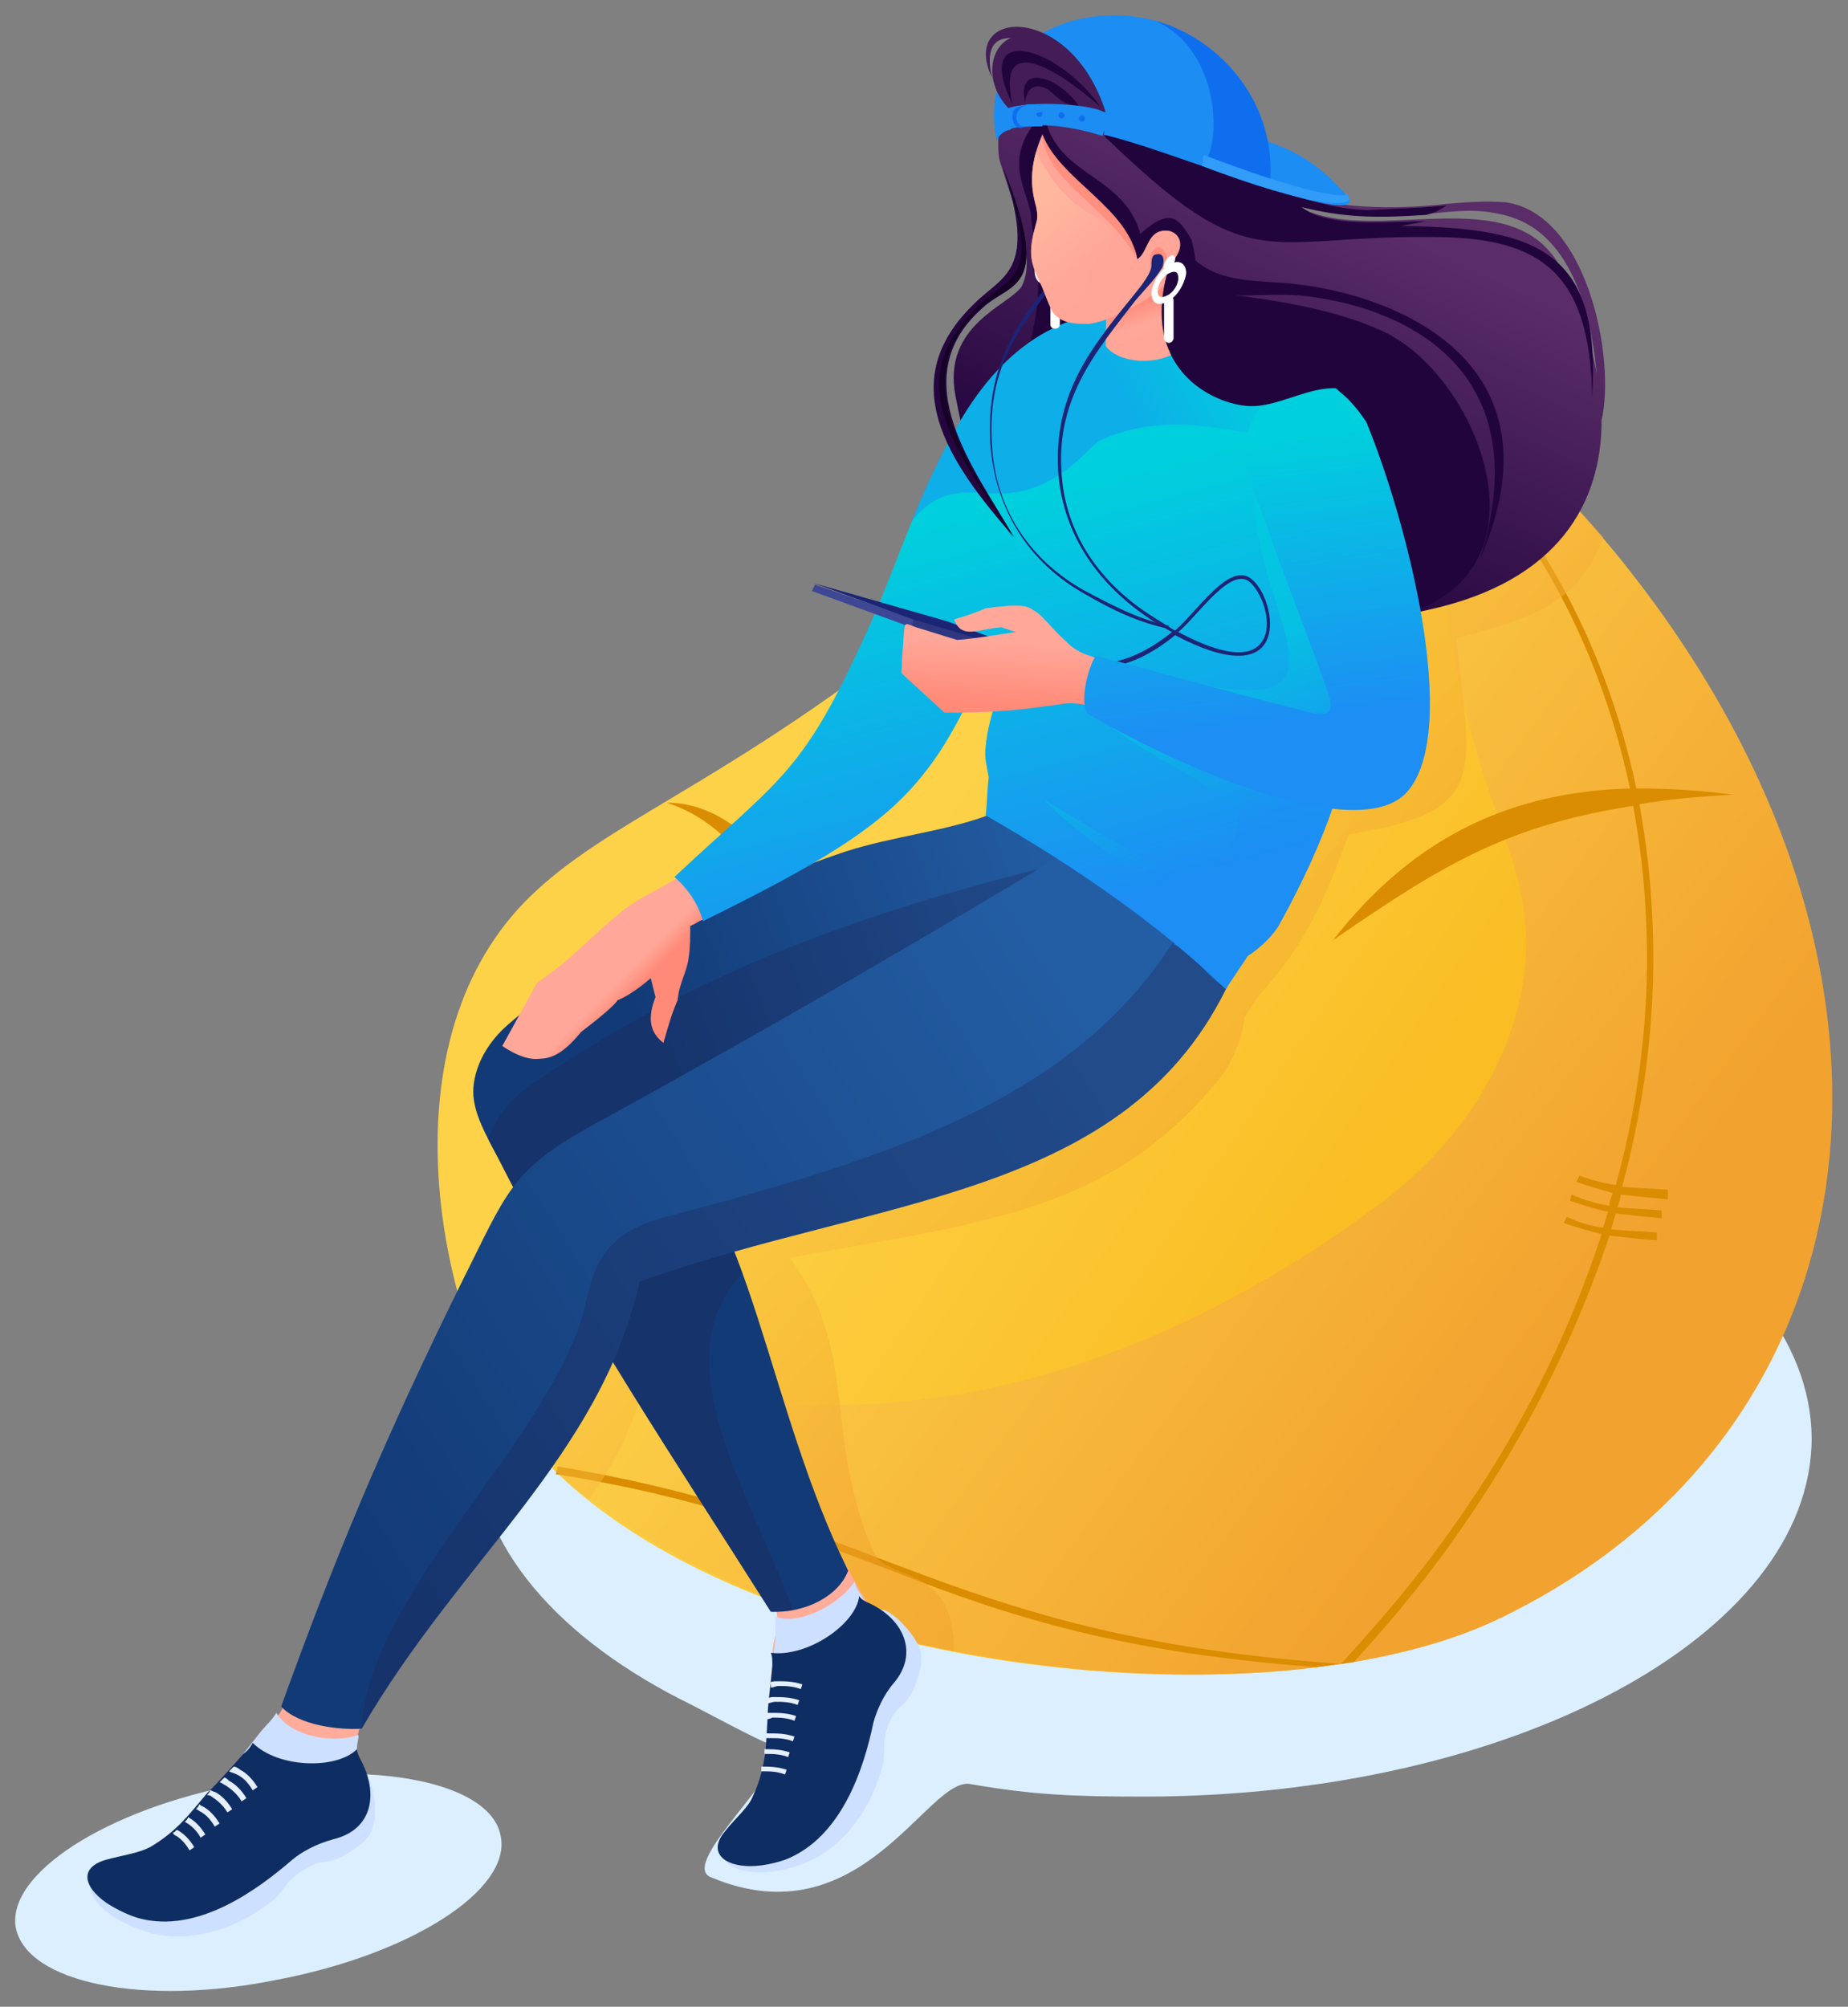<?xml version="1.0" encoding="utf-8"?>
<!-- Generator: Adobe Illustrator 22.1.0, SVG Export Plug-In . SVG Version: 6.00 Build 0)  -->
<svg version="1.1" id="Capa_1" xmlns="http://www.w3.org/2000/svg" xmlns:xlink="http://www.w3.org/1999/xlink" x="0px" y="0px"
	 viewBox="0 0 117 127" style="enable-background:new 0 0 117 127;" xml:space="preserve">
<rect x="0" y="0" width="117" height="127" fill="#808080" stroke="none"/>
<style type="text/css">
	.st0{fill-rule:evenodd;clip-rule:evenodd;fill:#DBEFFF;}
	.st1{fill-rule:evenodd;clip-rule:evenodd;fill:url(#SVGID_1_);}
	.st2{fill-rule:evenodd;clip-rule:evenodd;fill:url(#SVGID_2_);}
	.st3{fill-rule:evenodd;clip-rule:evenodd;fill:#DA8D00;}
	.st4{opacity:0.5;fill-rule:evenodd;clip-rule:evenodd;fill:url(#SVGID_3_);}
	.st5{fill-rule:evenodd;clip-rule:evenodd;fill:url(#SVGID_4_);}
	.st6{fill-rule:evenodd;clip-rule:evenodd;fill:#22043D;}
	.st7{fill-rule:evenodd;clip-rule:evenodd;fill:#FFAC9A;}
	.st8{fill-rule:evenodd;clip-rule:evenodd;fill:#CEE0FF;}
	.st9{fill-rule:evenodd;clip-rule:evenodd;fill:#0E2E63;}
	.st10{fill-rule:evenodd;clip-rule:evenodd;fill:#E5EFFF;}
	.st11{fill-rule:evenodd;clip-rule:evenodd;fill:url(#SVGID_5_);}
	.st12{opacity:0.3;fill-rule:evenodd;clip-rule:evenodd;fill:#1E2353;}
	.st13{fill-rule:evenodd;clip-rule:evenodd;fill:url(#SVGID_6_);}
	.st14{fill-rule:evenodd;clip-rule:evenodd;fill:url(#SVGID_7_);}
	.st15{fill-rule:evenodd;clip-rule:evenodd;fill:url(#SVGID_8_);}
	.st16{opacity:0.5;fill-rule:evenodd;clip-rule:evenodd;fill:url(#SVGID_9_);}
	.st17{opacity:0.5;fill-rule:evenodd;clip-rule:evenodd;fill:url(#SVGID_10_);}
	.st18{fill-rule:evenodd;clip-rule:evenodd;fill:#25063F;}
	.st19{fill-rule:evenodd;clip-rule:evenodd;fill:#150226;}
	.st20{fill-rule:evenodd;clip-rule:evenodd;fill:#FFFFFF;}
	.st21{fill-rule:evenodd;clip-rule:evenodd;fill:#1C2475;}
	.st22{fill-rule:evenodd;clip-rule:evenodd;fill:#FFA698;}
	.st23{fill-rule:evenodd;clip-rule:evenodd;fill:url(#SVGID_11_);}
	.st24{fill-rule:evenodd;clip-rule:evenodd;fill:url(#SVGID_12_);}
	.st25{fill-rule:evenodd;clip-rule:evenodd;fill:#FF8F7F;}
	.st26{fill-rule:evenodd;clip-rule:evenodd;fill:#1C8DF3;}
	.st27{fill-rule:evenodd;clip-rule:evenodd;fill:#0F6EEE;}
	.st28{fill-rule:evenodd;clip-rule:evenodd;fill:#441D57;}
	.st29{fill-rule:evenodd;clip-rule:evenodd;fill:#329CF9;}
	.st30{fill-rule:evenodd;clip-rule:evenodd;fill:#3E4794;}
	.st31{fill-rule:evenodd;clip-rule:evenodd;fill:#2F3781;}
	.st32{fill-rule:evenodd;clip-rule:evenodd;fill:url(#SVGID_13_);}
	.st33{fill-rule:evenodd;clip-rule:evenodd;fill:url(#SVGID_14_);}
</style>
<g>
	<path class="st0" d="M15.2,112.9c8.5-1.6,15.9-0.1,16.5,3.3c0.7,3.4-5.7,7.5-14.2,9.1C9.1,127,1.7,125.5,1,122
		C0.4,118.6,6.7,114.5,15.2,112.9z"/>
	<g>
		<path class="st0" d="M72.4,68.5c-23.3,0-42.3,10.2-42.3,22.7c0,6.6,5.3,12.6,13.7,16.7c0.6,0.3,4.3,2.3,5,2.5c2,0.9-6,7.5-3.8,8.4
			c9.5,4,13.7-6.3,16.4-5.9c4,0.7,6.6,0.8,11,0.8c23.3,0,42.3-10.2,42.3-22.7C114.6,78.6,95.7,68.5,72.4,68.5z"/>
		<g>
			<linearGradient id="SVGID_1_" gradientUnits="userSpaceOnUse" x1="56.866" y1="54.853" x2="87.438" y2="75.759">
				<stop  offset="0" style="stop-color:#FDD248"/>
				<stop  offset="1" style="stop-color:#FABD23"/>
			</linearGradient>
			<path class="st1" d="M33.2,57.1c4.4-4.5,10.7-6.7,21-14.2c3.7-2.7,6.9-5.8,9.7-9.7c6.5-9,13.3-12,19.9-11
				c6.5,1,12.7,5.8,18.3,12.7c21,25.6,17.6,55.5-7.2,67.5c-15.6,7.6-52,3-62.6-12.7C28,83.1,24.2,66.4,33.2,57.1z"/>
			<linearGradient id="SVGID_2_" gradientUnits="userSpaceOnUse" x1="57.658" y1="54.888" x2="99.004" y2="85.645">
				<stop  offset="0" style="stop-color:#FDD248"/>
				<stop  offset="1" style="stop-color:#F2A22F"/>
			</linearGradient>
			<path class="st2" d="M87,23c5.4,1.8,10.5,6.2,15.2,11.9c21,25.6,17.6,55.5-7.2,67.5c-11.1,5.4-32.6,4.6-47.9-1.9l-0.2-0.1
				c-6.2-2.7-11.4-6.3-14.5-10.8c-1.4-2.1-2.8-5.4-3.7-9.1C35.8,88,59.8,96.8,87.6,76c6.2-4.7,10.2-12.1,8.7-19.4
				c-1-5-3.9-8.9-5.1-21.5C90.9,32.2,91.2,27,87,23z"/>
			<path class="st3" d="M105.6,75.3c-1.1-0.1-2-0.1-2.9-0.2c1.6-5.9,2.2-11.7,1.9-17.2c-0.1-2.4-0.4-4.7-0.8-7
				c1.7-0.3,3.7-0.5,5.9-0.6c-2.1-0.3-4.1-0.4-6.1-0.4c-2-9.5-6.7-17.9-13.6-24.1c-1.2-1.1-2.5-2.1-3.8-3.1l-0.6-0.2
				c1.3,0.9,3,2.5,4.2,3.6c6.8,6.1,11.4,14.4,13.4,23.8c-7.2,0.2-13.5,2.8-18.8,9.6c7.2-5,11.3-7.3,19-8.5c0.4,2.2,0.7,4.6,0.8,6.9
				c0.3,5.5-0.3,11.3-1.9,17.1c-0.7-0.1-1.5-0.3-2.3-0.6l-0.2,0.4c0.9,0.3,1.6,0.5,2.3,0.7c-0.1,0.3-0.2,0.5-0.2,0.8
				c-0.7-0.1-1.5-0.3-2.4-0.7L99.4,76c0.9,0.3,1.6,0.5,2.4,0.7c-0.1,0.3-0.2,0.7-0.3,1c-0.7-0.1-1.5-0.3-2.3-0.7L99,77.4
				c0.9,0.3,1.6,0.5,2.4,0.7c-2.1,6.5-5.4,13.1-10.1,19.5c-1.8,2.5-4.1,5.2-6.4,7.7c-14.3-1-21.9-3.9-29.3-6.7
				c-5.7-2.2-11.4-4.3-20.3-5.8l-0.1,0.5c8.9,1.4,14.6,3.6,20.2,5.7c7.2,2.8,14.3,5.5,27.9,6.5c0.2,0,1.3-0.2,1.6-0.2l0,0
				c0.2,0,0.5-0.1,0.8-0.1c2.2-2.4,4.2-4.8,6-7.3c4.7-6.5,8-13.1,10.2-19.7c0.9,0.1,1.8,0.2,3,0.3l0-0.5c-1.1-0.1-2-0.1-2.9-0.2
				c0.1-0.3,0.2-0.7,0.3-1c0.9,0.1,1.8,0.2,2.9,0.3l0-0.5c-1.1-0.1-2-0.1-2.8-0.2c0.1-0.3,0.2-0.5,0.2-0.8c0.9,0.1,1.9,0.2,3,0.3
				L105.6,75.3L105.6,75.3z M57.8,62.5c-8.9-1-8.7-9.5-15.6-11.7C48.9,50.8,51.6,60.7,57.8,62.5L57.8,62.5z M47.8,66.7
				c-4.3-0.9-6.6-0.9-10.8,0C40.8,64.7,44.6,65.1,47.8,66.7L47.8,66.7z M47.8,66.7C43.1,63.6,41,63.2,36,63
				C40.9,61.7,44.6,63.5,47.8,66.7L47.8,66.7z M47.4,66.3c-3.9-4-5.9-4.8-10.8-6.1C41.7,59.9,44.9,62.4,47.4,66.3z"/>
			<linearGradient id="SVGID_3_" gradientUnits="userSpaceOnUse" x1="54.977" y1="51.047" x2="78.874" y2="72.816">
				<stop  offset="0" style="stop-color:#FDD248"/>
				<stop  offset="1" style="stop-color:#F2A22F"/>
			</linearGradient>
			<path class="st4" d="M68,28.3c5.2-5.2,10.6-7,15.8-6.1c6.2,1,12.2,5.4,17.7,11.8c-1.5,4.2-4.5,5.1-9.3,6.4
				c0.9,8.5,2.2,11-6.8,12.4c-1.5,4.1-2.7,6.9-5.7,10.2c-0.3,0.5-0.6,0.9-0.9,1.4c-0.2,1.7-1.1,3.3-1.7,4
				c-6.9,8.3-14.5,8.9-27.1,11.2c4.4,5.9,2.1,11.2,5.3,18.6c0.7,1.7,4.1,1,4.9,4.4c0.1,0.4,0.2,1.1,0.2,1.9c-3.6-0.7-5.8-1.4-7.8-2
				l0-1L41.3,80.9c0.4,6.1-1.4,10.3-4,14c-2.8-1.9-5.8-6-6.7-8.5l4.4-7.6L33.7,71l6.7-5.3l8.9-5l6.5-3.7l8.1-4.6L68,28.7L68,28.3z"
				/>
		</g>
		<g>
			<g>
				<linearGradient id="SVGID_4_" gradientUnits="userSpaceOnUse" x1="84.78" y1="12.959" x2="74.505" y2="35.275">
					<stop  offset="0" style="stop-color:#5A2D68"/>
					<stop  offset="1" style="stop-color:#22043D"/>
				</linearGradient>
				<path class="st5" d="M71.8,2c7-0.3,8.6,6.5,8.6,9.5c0.2,0.2,0.3,0.4,0.5,0.6c3.6,1.1,7.2,1.2,10.7,0.8c1.3-0.1,2.3-0.2,3.7-0.1
					c5.2,0.7,7,9.9,6.1,13.8c0,5.2-2.7,10.2-11,12c-13.4,3-26.2,6-29.9-13.5c-0.9-4.6,3.5-5.8,4.2-7c0.8-1.7-0.1-3.8-1.3-7.6
					c-0.2-0.5-0.2-1-0.2-1.5c0-1.3,0.3-2.5,0.8-3.4C65.4,2.8,68.8,2.1,71.8,2L71.8,2z M81.9,12.9c4.7,3,13.9-1.9,17,4.2
					c1,2,1.8,4.3,2.2,6.6c-0.4-4.1-1.7-9.1-5.9-10.1c-1.3-0.3-2.1-0.3-3.4-0.2C87.8,13.8,85.3,13.9,81.9,12.9z"/>
				<path class="st6" d="M66.1,7.1c0.6,4.1,5,3.8,6.1,7.7c1.9-1.7,2.4-1,3.2,0.3c0.1,0.2,0.2,0.8,0.3,1.4c1.8,1.5,4.1,1.2,6.5,1.5
					c6,0.7,17,4.8,11.5,17.4c3.9-12.4-5.3-16.1-11.4-16.7c-1.4-0.1-2.7,0-4,0c4,0.5,6.9,1.2,9.1,2.2c6.5,2.8,12.1,17.2-1.2,18.5
					c-6.5,0.7-18.6-4.6-20.4-7.1c-2.5-3.3-0.9-8.4-0.2-12.5c0.4-2.7-0.3-5.4-0.3-5.8C65.3,12.1,63.1,10.2,66.1,7.1z"/>
			</g>
			<g>
				<g>
					<path class="st7" d="M48.9,105.4c-0.1,1.2-0.3,2.5-0.3,3.3c-0.1,1.7-0.1,3.1-0.9,4.9c-0.4,1-1,1.8-2.1,3.1
						c0.2,1.2,2.8,0.9,4.1-0.2c0.6,0,1.2-0.5,1.8-1.7c2.7-2.2,2.5-3.4,3.1-6.4c0.2-0.7,0.7-1.5,1.4-2.3c1.6-1.9,0.7-2.5-1-4.6
						c-0.5-0.6-1.2-2.1-1.7-2.9c-1.4-2.4-4.5,2.1-4.4,2.1c0.2,0.9,0.3,1.3,0.3,1.7c0,0.3-0.1,0.6-0.1,1.1
						C48.9,104.1,48.9,104.8,48.9,105.4z"/>
					<path class="st8" d="M48.9,105.4c1.9,0.9,6.9-2.7,6-3.9c-0.2-0.2-0.3-0.4-0.4-0.6c-0.3-0.4-0.3-0.5-0.4-0.8
						c-1,1.5-3.6,2.8-5,2.2c0,0.7,0,0.5,0,1.3L48.9,105.4z"/>
					<path class="st8" d="M58.2,104.3c0.2,0.2,0.1,0.9,0.1,1.2c-0.7,2.8-1.3,2-2,3.5c-0.6,1.5-0.1,1.9-0.5,3
						c-0.8,2.8-2.7,5.3-5.4,6.1c-1.8,0.6-4,0.6-4.7-0.6c0-1.6,4.5-5.9,4.7-6.3c0.7-1.4,3-10,5.6-9.3C56.8,102.2,58,103.6,58.2,104.3
						z"/>
					<path class="st9" d="M48.9,105.4c-0.1,1.2-0.3,2.5-0.3,3.3c-0.1,1.7-0.1,3.1-0.9,4.9c-0.3,0.8-1.1,1.4-1.8,2.3
						c-1.1,1.3-0.1,2.2,1.6,2.2c0.8,0,1.6-0.2,2.2-0.4c3.6-1.4,5-5.8,5.6-8.7c0.2-0.7,0.6-1.7,1.3-2.5c1.6-1.9,0.6-4.1-1.7-5.1
						c-0.2-0.1-0.4-0.2-0.5-0.4c-0.2,1.8-3.3,3.9-5.6,3.6C48.9,104.8,48.9,105.1,48.9,105.4z"/>
					<path class="st10" d="M48.8,106.8c0.2,0,0.3-0.1,0.5-0.1c0.4,0,0.9,0,1.4,0.2l0.1-0.3c-0.6-0.2-1.1-0.2-1.6-0.2
						c-0.2,0-0.3,0-0.5,0.1C48.8,106.5,48.8,106.6,48.8,106.8L48.8,106.8z M48.2,112.1c0,0,0.1,0,0.1,0c0.4,0,0.9,0,1.4,0.2l0.1-0.3
						c-0.6-0.2-1.1-0.2-1.6-0.2l0,0C48.2,111.9,48.2,112,48.2,112.1L48.2,112.1z M48.4,111c0,0,0.1,0,0.1,0c0.4,0,0.9,0,1.4,0.2
						l0.1-0.3c-0.6-0.2-1.1-0.2-1.6-0.2l0,0C48.4,110.8,48.4,110.9,48.4,111L48.4,111z M48.5,110c0.1,0,0.2,0,0.3,0
						c0.4,0,0.9,0,1.4,0.2l0.1-0.3c-0.6-0.2-1.1-0.2-1.6-0.2c-0.1,0-0.1,0-0.2,0C48.5,109.7,48.5,109.8,48.5,110L48.5,110z
						 M48.5,108.8c0.1,0,0.2,0,0.4-0.1c0.4,0,0.9,0,1.4,0.2l0.1-0.3c-0.6-0.2-1.1-0.2-1.6-0.2c-0.1,0-0.2,0-0.3,0
						C48.6,108.6,48.5,108.7,48.5,108.8L48.5,108.8L48.5,108.8z M48.6,107.8c0.1,0,0.3-0.1,0.5-0.1c0.4,0,0.9,0,1.4,0.2l0.1-0.3
						c-0.6-0.2-1.1-0.2-1.6-0.2c-0.1,0-0.3,0-0.4,0.1L48.6,107.8z"/>
				</g>
				<linearGradient id="SVGID_5_" gradientUnits="userSpaceOnUse" x1="73.298" y1="69.951" x2="45.896" y2="80.135">
					<stop  offset="0" style="stop-color:#235DA3"/>
					<stop  offset="1" style="stop-color:#123A76"/>
				</linearGradient>
				<path class="st11" d="M62.8,51.5c-2.8,1.1-6.2,1.4-9.3,2.4c-6,2-16.7,6.8-21.4,11c-1.7,1.5-2.3,3.4-2.1,4.7
					c0.2,1.4,1.1,2.8,1.8,4.2c5,9.8,10.8,18.4,17,28.2c2.2,0.1,4.3-1,4.9-2.6c-5.2-10.5-6-22.9-12.5-28.6c6-2.4,29.3-10.3,29.9-15.3
					l-6.3-3.6L62.8,51.5z"/>
				<path class="st12" d="M30.9,72.1c0.3,0.6,0.6,1.1,0.9,1.7c5,9.8,10.8,18.4,17,28.2c0.5,0,1,0,1.4-0.1C47.5,94.5,41.8,86,47,80.6
					c-1.4-4-3.1-7.5-5.8-9.9c6-2.4,29.3-10.3,29.9-15.3l-2.1-1.2C55.9,57.3,45,61,34.3,68.2C32.8,69.2,31.7,70,30.9,72.1z"/>
				<g>
					<path class="st7" d="M15.4,111c-0.8,0.9-1.7,1.9-2.3,2.5c-1.1,1.3-1.9,2.4-3.6,3.4c-1,0.6-1.9,0.8-3.6,1.3
						c-0.6,1.1,1.7,2.4,3.4,2.3c0.5,0.4,1.2,0.3,2.5-0.3c3.5-0.1,4-1.3,6.3-3.3c0.6-0.5,1.4-0.8,2.5-1.1c2.5-0.6,2.1-1.6,1.9-4.3
						c0-0.8,0.1-2.3,0.7-3c1.6-2.3-4.9-1.4-4.9-1.4c-0.5,1.4-0.6,1.4-1.7,2.6C16.2,110,15.9,110.6,15.4,111z"/>
					<path class="st8" d="M15.4,111c1,1.8,7.2,1.9,7.1,0.4c0-0.3,0-0.5,0.1-0.7c0-0.4,0.1-0.6,0.1-0.9c-1.8,0.6-4.4,0-5.2-1.4
						c-0.4,0.6-0.5,0.6-1,1.2L15.4,111z"/>
					<path class="st8" d="M23.6,115.6c0,0.3-0.4,0.8-0.6,1c-2.3,1.8-2.3,0.8-3.7,1.7c-1.4,0.8-1.3,1.5-2.2,2.1
						c-2.3,1.8-5.4,2.7-8,1.8c-1.8-0.6-3.6-1.8-3.4-3.2c0.9-1.3,7.2-2.1,7.6-2.3c1.4-0.7,8.4-6.3,10-4.2
						C23.7,113.1,23.9,114.9,23.6,115.6z"/>
					<path class="st9" d="M15.4,111c-0.8,0.9-1.7,1.9-2.3,2.5c-1.1,1.3-1.9,2.4-3.6,3.4c-0.8,0.4-1.7,0.5-2.8,0.8
						c-1.7,0.5-1.4,1.7,0,2.7c0.6,0.4,1.4,0.8,2.1,1c3.7,1,7.5-1.8,9.7-3.7c0.6-0.5,1.5-1,2.6-1.3c2.5-0.6,2.9-2.9,1.7-5.1
						c-0.1-0.2-0.2-0.4-0.2-0.6c-1.3,1.3-5,1.2-6.6-0.4C15.9,110.5,15.7,110.8,15.4,111z"/>
					<path class="st10" d="M14.5,112.1c0.2,0.1,0.3,0.1,0.5,0.2c0.4,0.2,0.7,0.5,1,1l0.3-0.2c-0.3-0.5-0.7-0.9-1.1-1.1
						c-0.1-0.1-0.3-0.2-0.4-0.2C14.7,111.9,14.6,112,14.5,112.1L14.5,112.1z M10.9,116c0,0,0.1,0,0.1,0.1c0.4,0.2,0.7,0.5,1,1
						l0.3-0.2c-0.3-0.5-0.7-0.9-1.1-1.1l0,0C11.1,115.9,11,116,10.9,116L10.9,116z M11.7,115.3c0.1-0.1,0.2-0.2,0.2-0.3l0,0
						c0.4,0.2,0.8,0.6,1.1,1.1l-0.3,0.2C12.5,115.9,12.1,115.5,11.7,115.3C11.7,115.3,11.7,115.3,11.7,115.3L11.7,115.3z
						 M12.4,114.5c0.1,0,0.2,0.1,0.2,0.1c0.4,0.2,0.7,0.5,1,1l0.3-0.2c-0.3-0.5-0.7-0.9-1.1-1.1c-0.1,0-0.1-0.1-0.2-0.1
						C12.6,114.3,12.5,114.4,12.4,114.5L12.4,114.5z M13.1,113.6L13.1,113.6c0.1-0.1,0.2-0.2,0.2-0.3c0.1,0,0.2,0.1,0.3,0.1
						c0.4,0.2,0.8,0.6,1.1,1.1l-0.3,0.2c-0.3-0.5-0.7-0.8-1-1C13.4,113.7,13.3,113.6,13.1,113.6L13.1,113.6z M13.9,112.8l0.3-0.3
						c0.1,0,0.2,0.1,0.3,0.2c0.4,0.2,0.8,0.6,1.1,1.1l-0.3,0.2c-0.3-0.5-0.7-0.8-1-1C14.1,112.9,14,112.8,13.9,112.8z"/>
				</g>
				<linearGradient id="SVGID_6_" gradientUnits="userSpaceOnUse" x1="69.559" y1="65.21" x2="20.839" y2="96.219">
					<stop  offset="0" style="stop-color:#235DA3"/>
					<stop  offset="1" style="stop-color:#123A76"/>
				</linearGradient>
				<path class="st13" d="M77.9,62c-6.4,13.9-22.3,13.7-37.4,19.1C38,92.2,29.1,98.7,22.9,109.4c-1.4,0.1-4-0.2-5.1-1.4
					c4-11.1,7.4-18.8,12.4-28.8c2.3-4.7,3-5.7,8.6-8.7C48.8,65,58.3,59.5,68.4,53.4C70.4,54.9,76.8,59,77.9,62z"/>
				<path class="st12" d="M77.9,62c-6.4,13.9-22.3,13.7-37.4,19.1C38,92.2,29.1,98.7,22.9,109.4c0.4-8.7,12.4-18.7,14.2-27
					c0.5-2.2,1.1-4.4,5.1-5.4c14-3.7,26-7.4,32.4-17.9C76.5,60.7,76.8,59,77.9,62z"/>
			</g>
			<g>
				<linearGradient id="SVGID_7_" gradientUnits="userSpaceOnUse" x1="39.944" y1="62.932" x2="39.127" y2="62.116">
					<stop  offset="0" style="stop-color:#FF8A78"/>
					<stop  offset="1" style="stop-color:#FFA799"/>
				</linearGradient>
				<path class="st14" d="M43.2,55.4c-1.4,0.8-2.8,1.5-3.6,2.1c-2.3,1.8-3.1,3-5.6,4.7l-2.2,4c0.9,0.6,1.7,0.9,2.4,0.8
					c0.9,0,1.7-0.6,2.6-1.7c0,0,2-1.5,2.3-2c1-0.4,2.1-1.4,2.1-1.4l0.3,1.2c-0.5,1.3-0.4,2.2,0.5,2.9c0.3-1,0.5-1.8,0.9-2.7
					c0.1-1.1,0.6-1.8,0.7-2.7c0.1-0.6,0.1-1.3,0.1-2c0.3-0.1,0.5-0.3,0.8-0.4C45.8,57.5,44.2,54.9,43.2,55.4z"/>
				<g>
					<g>
						<linearGradient id="SVGID_8_" gradientUnits="userSpaceOnUse" x1="68.783" y1="57.553" x2="61.985" y2="32.461">
							<stop  offset="0" style="stop-color:#1C8EF4"/>
							<stop  offset="1" style="stop-color:#00CFDD"/>
						</linearGradient>
						<path class="st15" d="M72.3,19.6c-5.7-0.1-9.4,3-12.1,8.1c-2.5,4.6-3.6,8.7-5.7,13.1c-3.8,8.3-5.4,8.7-11.8,14.7
							c0.7,0.6,1.5,1.6,1.8,2.8c7.3-3.6,11.2-5.9,13.8-9.1c1.9-2.3,3-4.8,5-9c0.3,3.8-0.7,4.7-0.9,7.1c-0.1,0.6,0.1,1.3,0.2,1.9
							c-0.1,0.7-0.1,1.7-0.2,2.4c5.6,3.2,11.1,7,15.2,11l1.4-2.1c0.8-0.5,1.7-1.4,2-2c3-5.4,4.5-9.9,5-14.5c0.5-5,2-15-1.2-19.1
							C82.6,21.9,77.4,19.7,72.3,19.6z"/>
						<linearGradient id="SVGID_9_" gradientUnits="userSpaceOnUse" x1="82.031" y1="50.433" x2="77.496" y2="42.518">
							<stop  offset="0" style="stop-color:#1C8EF4"/>
							<stop  offset="1" style="stop-color:#00CFDD"/>
						</linearGradient>
						<path class="st16" d="M74.3,59.8c1,0.2,2.6,2.6,3.4,2.7c0.3-0.7,0.8-1.2,1.2-2c1.8-1.1,2.3-2.2,3.6-5c2.9-6,4.5-14.9,3.9-23.7
							c0-0.5,0-0.9,0-1.4c-3.9-0.9-6.1-1.6-6.9-0.7c-1.2,9,9.4,17.5-7.9,12.5l-2.1,3.1c2.1,2,8.1,4.8,8.6,5.7c1,1.6-0.7,3.2-1.7,4.2
							c-1.1,1.1-6.7-2.4-10.3-4.6c2.4,2.6,7.4,5.6,8.8,6.1C76.2,57.1,75,58.8,74.3,59.8z"/>
						<linearGradient id="SVGID_10_" gradientUnits="userSpaceOnUse" x1="71.222" y1="25.694" x2="79.118" y2="21.541">
							<stop  offset="0" style="stop-color:#1C8EF4"/>
							<stop  offset="1" style="stop-color:#00CFDD"/>
						</linearGradient>
						<path class="st17" d="M72.3,19.6c-5.7-0.1-9.4,3-12.1,8.1c-1,1.8-1.8,3.6-2.5,5.3c2.4-3,4.6-1.2,7.3-2c2.8-0.8,4-2.9,4.8-3.2
							c3.2-1.4,6.3-0.9,8.7-0.5c2,0.3,8.4-1.2,5.8-3C82.3,22.5,76.5,19.7,72.3,19.6z"/>
					</g>
					<g>
						<path class="st18" d="M63.5,10.6c2.2,6.6,0,6.8-1.8,8.6c-5.1,4.9-1.8,9.9,2.5,14.8c-2.4-4.2-7.1-10-2-14.5
							C64,17.8,66.7,18.5,63.5,10.6z"/>
						<path class="st19" d="M63.5,10.6c2.5,7.2,0.5,6.8-1.4,8.6C57,24,60.2,28,64.1,34c-2.4-4.2-7.1-10-2-14.5
							C64,17.8,66.7,18.5,63.5,10.6z"/>
					</g>
				</g>
			</g>
			<path class="st6" d="M91.6,13c-0.6,0.4-0.9,0.5-1.3,0.6c-3,0.2-5.2,0.2-7.9-0.5c0.4,0.3,0.8,0.5,1.2,0.6c2,0.6,4.7,0.3,6.7,0.3
				c-0.5,0.1-1.1,0.2-1.6,0.3c8.7,0.1,12.7,1.6,12.1,10.9c-0.1-8.3-3.6-10.2-10.2-10.2c-10.8-0.1-11.3,2.7-20.7-6.4
				c1.9-0.8,5.3,0.7,9.6,2.7c2.9,1.3,4.7,1.9,7.1,2C88,13.2,89.7,13.2,91.6,13z"/>
			<g>
				<g>
					<g>
						<path class="st20" d="M66.8,15.2c0.2-0.1,0.4-0.4,0.4-0.7c0-0.3-0.2-0.3-0.4-0.2c-0.2,0.1-0.4,0.4-0.4,0.7
							C66.4,15.3,66.6,15.4,66.8,15.2z"/>
						<path class="st20" d="M66.7,17.8c0.7-0.4,1.3-1.4,1.4-2.1c0.1-0.8-0.5-1.1-1.2-0.7c-0.7,0.4-1.3,1.4-1.4,2.1
							C65.5,17.9,66,18.2,66.7,17.8L66.7,17.8z M66.8,17.2c-0.4,0.2-0.8,0.1-0.7-0.4c0-0.5,0.4-1.1,0.8-1.3c0.4-0.2,0.8-0.1,0.7,0.4
							C67.6,16.4,67.2,17,66.8,17.2z"/>
						<path class="st20" d="M66.8,17.3L66.8,17.3c0.2,0,0.3,0.1,0.3,0.3v2.9c0,0.2-0.1,0.3-0.3,0.3h0c-0.2,0-0.3-0.1-0.3-0.3v-2.9
							C66.5,17.4,66.7,17.3,66.8,17.3z"/>
					</g>
					<path class="st21" d="M67.3,17.3c-2.7,3.3-4.8,5.8-4.5,10.8c0.2,4,2.3,7.3,5.9,9.3c1.7,0.9,3.4,1.8,5.3,2.2l0,0.2
						c-1.9-0.4-3.6-1.2-5.3-2.2c-3.6-2-5.7-5.4-6-9.5c-0.3-5,1.7-7.8,4.5-11.1C67.3,16.8,67.5,17,67.3,17.3z"/>
				</g>
				<g>
					<path class="st22" d="M74,15.9c-0.1,2,0.4,3.9,1.3,5.7c-1.4,1.7-4.4,1.5-5.3,0.3c0-0.9,0.1-1.7,0-2.6L74,15.9z"/>
					<linearGradient id="SVGID_11_" gradientUnits="userSpaceOnUse" x1="72.164" y1="18.984" x2="72.67" y2="20.397">
						<stop  offset="0" style="stop-color:#FF8A78"/>
						<stop  offset="1" style="stop-color:#FFA799"/>
					</linearGradient>
					<path class="st23" d="M74,15.9c0,1,0.1,1.9,0.3,2.8c-0.2,2-3.6,3.8-4.2,2.3c0-0.6,0-1.2,0-1.8L74,15.9z"/>
					<path class="st22" d="M66,8.5c-0.6,1.4-0.9,2.8-0.4,4.5c0.1,0.5,0.1,0.8,0,1.1c-0.5,1.8-0.4,2.3,0.2,3.6c0.6,1.3,0.6,2,1.2,2.4
						c0.5,0.4,1.3,0.4,1.9,0.4c1.2-0.1,3.2-1.2,4.3-2c0.8-0.6,0.7-1,1-1.9c1.1-1.3,0.2-2-0.3-2c-1.3-0.1-1.2,1.4-1.9,1.8
						C71.7,13.9,66.3,10.5,66,8.5z"/>
					<linearGradient id="SVGID_12_" gradientUnits="userSpaceOnUse" x1="65.152" y1="13.212" x2="68.421" y2="17.095">
						<stop  offset="0" style="stop-color:#FFB89E"/>
						<stop  offset="1" style="stop-color:#FFA799"/>
					</linearGradient>
					<path class="st24" d="M65.6,9.6c-0.3,1.1-0.4,2.1,0,3.5c0.1,0.5,0.1,0.8,0,1.1c-0.5,1.8-0.4,2.3,0.2,3.6c0.3,0.6,0.4,1,0.6,1.4
						c0.4,0.4,1,0.5,1.5,0.2c0.5-0.3,0.9-1,0.9-2c0-0.7,1.4-1.4,1.6-2.2c0.2-0.6-0.6-1.2-1.1-1.5C67.6,12.8,66.4,11.3,65.6,9.6z"/>
					<path class="st25" d="M66,8.5c1.1,2.9,5.4,4.6,6,7.9C70.3,13.2,66.1,11.4,66,8.5z"/>
				</g>
				<g>
					<path class="st25" d="M72.9,17.1c-0.3-1.2,0.3-1.6,0.6-1.4c0.4,0.2,0.6,0.9-0.2,1.5L73,17.3L72.9,17.1z"/>
					<path class="st21" d="M71.9,19c-2.4,3.1-5,6.1-4.7,10.8c0.2,4,2.5,7.2,5.9,9.3c0.5,0.3,0.9,0.6,1.3,0.8
						c1.4-1.2,3.5-4.5,4.9-3.2c0.9,0.8,1.5,2.9,0.8,4c-0.6,1-2.3,1.3-5.7-0.5c-3.7,3-6.6,2.4-10.9,0.7l0.1-0.2
						c4.2,1.6,7,2.2,10.6-0.7c-0.4-0.2-0.8-0.5-1.2-0.7c-3.4-2.2-5.7-5.4-6-9.4c-0.3-4.8,1.9-7.7,4.6-11c0.3-0.4,1.3-1.5,1.3-2.1
						c0-0.5,0.1-0.7,0.3-0.7c0.3-0.1,0.6,0.1,0.4,0.8C73.2,17.6,72.5,18.3,71.9,19L71.9,19z M74.6,40c3.2,1.7,4.7,1.5,5.3,0.6
						c0.7-1,0.1-2.9-0.7-3.7C78,35.7,75.9,38.9,74.6,40z"/>
				</g>
			</g>
			<g>
				<path class="st26" d="M76.9,10.7c6.9,2.6,9.2,2.7,8.4,1.7c-0.5-0.5-1.8-2.1-3.9-3c-1.6-0.7-3.9-1.4-6.5-1.9L76.9,10.7z"/>
				<path class="st26" d="M80.4,11.7c0.5-5.2-3.2-9.3-7.3-10.4c-4.8-1.3-11.3,1.2-10,7.6c0.1-0.2,0.3-0.6,0.9-0.7
					c-1-5,6.2-5.6,5.9,0.3l-0.1,0C73.5,9.4,77.7,11.3,80.4,11.7z"/>
				<path class="st27" d="M80.4,11.7c0.5-5.2-3.2-9.3-7.3-10.4c4.2,1.8,4.3,8,3,9.2C77.7,11.1,79.2,11.6,80.4,11.7z"/>
				<g>
					<path class="st28" d="M64,2.4c-1.4,0.6-1.7,2.9-0.1,4.5c2.3,0,3.9-0.1,6.1,0.2c-2.2-7-9.3-6.6-7.2-2.2
						C62.4,3.1,62.9,2.4,64,2.4z"/>
					<path class="st6" d="M69.7,6.8c-2.7-3.9-8.2-5.5-5.6-0.2C63,1.6,67.6,4.9,69.7,6.8L69.7,6.8z M68.3,6.7c-1,0-1.5-0.7-1.9-1
						c-0.8-0.5-1.4-0.2-1.5,0.8C64.3,3.9,67.1,4.9,68.3,6.7z"/>
				</g>
				<path class="st29" d="M76.1,10.5c6.8,2.6,10,2.8,9.2,1.8c-0.6,0.3-3.9-0.5-9.1-2.5L76.1,10.5z"/>
				<g>
					<path class="st26" d="M63.8,8.2c0.1-0.5-0.2-1-0.1-1.3c1.3-0.6,5.9-0.3,6.3,0.3c0.1,0.4,0,0.8-0.2,1.4
						C68.2,8.1,65.8,7.6,63.8,8.2z"/>
					<g>
						<path class="st27" d="M65.5,6.6c-0.2,0-0.6,0-0.8,0.1c-0.5,0.1-0.6,0.3-0.6,0.7c0,0.5,0.3,0.7,0.5,0.7C65,8,65.4,8,65.8,8
							L65.5,6.6z"/>
						<path class="st26" d="M66,6.6c-0.2,0-0.7,0-0.9,0C64,6.9,64.3,8,64.8,8l1.2,0L66,6.6z"/>
						<path class="st27" d="M65.9,7.1C66,7.1,66,7.1,66,7.2c0,0.1-0.1,0.2-0.2,0.2c-0.1,0-0.2-0.1-0.2-0.2
							C65.7,7.1,65.8,7.1,65.9,7.1z"/>
						<path class="st27" d="M67.2,7.1c0.1,0,0.2,0.1,0.2,0.2c0,0.1-0.1,0.2-0.2,0.2c-0.1,0-0.2-0.1-0.2-0.2
							C67,7.2,67.1,7.1,67.2,7.1z"/>
						<path class="st27" d="M68.5,7.3c0.1,0,0.2,0.1,0.2,0.2c0,0.1-0.1,0.2-0.2,0.2c-0.1,0-0.2-0.1-0.2-0.2
							C68.3,7.4,68.4,7.3,68.5,7.3z"/>
					</g>
				</g>
			</g>
			<g>
				<g>
					<g>
						<polygon class="st30" points="51.4,37.4 57.7,39.7 57.9,39.2 51.6,37 						"/>
						<polygon class="st31" points="57.9,39 57.7,39.7 67.5,42.6 67.6,42.1 						"/>
						<polygon class="st21" points="51.5,36.9 57.8,39.2 67.6,42.1 59.9,39.3 						"/>
					</g>
					<linearGradient id="SVGID_13_" gradientUnits="userSpaceOnUse" x1="63.94" y1="44.612" x2="64.151" y2="40.739">
						<stop  offset="0" style="stop-color:#FF8A78"/>
						<stop  offset="1" style="stop-color:#FFA799"/>
					</linearGradient>
					<path class="st32" d="M62.4,38.5c-0.7,0.3-1.3,0.5-2,0.7c0.5,1.3,1.5,0.6,3,0.5l0.9,0.3c-1.4,0.2-2.4,0.4-3.7,0.5
						c-0.7-0.2-1.9-0.6-2.6-0.8c-0.8-0.3-0.7-0.4-0.8,0.7c0,0.5-0.1,1-0.1,1.6c0,0.8-0.2,0.4,0.4,1l2.3,2.1c2.9,0,4.3-0.1,7.1-0.5
						c1.1-0.2,1.8-0.1,3.8,0.6l0.3-3.1c-2.1-0.6-2.7-0.7-3.5-1.5c-1.1-1-1.5-1.7-2.1-2C64.9,38.2,63.9,38.3,62.4,38.5z"/>
				</g>
				<linearGradient id="SVGID_14_" gradientUnits="userSpaceOnUse" x1="79.848" y1="45.955" x2="77.506" y2="28.272">
					<stop  offset="0" style="stop-color:#1C8EF4"/>
					<stop  offset="1" style="stop-color:#00CFDD"/>
				</linearGradient>
				<path class="st33" d="M80.3,33.6c1.3,3.7,2.7,7.1,3.8,10.3c0.4,1.3,0,1.5-1.5,1.1c-4.4-1.1-13.1-3.5-13.2-3.5
					c-0.3,0.2-1.2,2.9-0.5,3.7c7.7,4.4,17.5,8,20.2,4.9c3.4-3.9,0-17.1-2.6-23.4c-1.2-1.8-3.2-3.9-5.9-1.7
					C77.5,27.6,79.3,30.6,80.3,33.6z"/>
			</g>
			<g>
				<path class="st6" d="M74.1,16.6c-2.2,6.7,2.7,9,5,9.1c2.7,0.1,5.5-2.8,8.3,0.3C83.3,17.2,81.9,23.6,74.1,16.6z"/>
				<g>
					<path class="st20" d="M74,17c0.2-0.1,0.4-0.4,0.4-0.6c0-0.2-0.1-0.3-0.3-0.2c-0.2,0.1-0.4,0.4-0.4,0.6C73.6,17,73.8,17.1,74,17
						z"/>
					<path class="st20" d="M73.9,19.1c0.6-0.3,1.1-1.1,1.2-1.8c0-0.6-0.4-0.9-1-0.6c-0.6,0.3-1.1,1.1-1.2,1.8
						C72.9,19.2,73.3,19.4,73.9,19.1L73.9,19.1z M73.9,18.7c-0.4,0.2-0.6,0.1-0.6-0.3c0-0.4,0.3-0.9,0.7-1.1
						c0.4-0.2,0.6-0.1,0.6,0.3C74.6,18,74.3,18.5,73.9,18.7z"/>
					<path class="st20" d="M74,18.7L74,18.7c0.1,0,0.3,0.1,0.3,0.3v2.4c0,0.1-0.1,0.3-0.3,0.3h0c-0.1,0-0.3-0.1-0.3-0.3V19
						C73.7,18.8,73.8,18.7,74,18.7z"/>
				</g>
			</g>
		</g>
	</g>
</g>
</svg>
